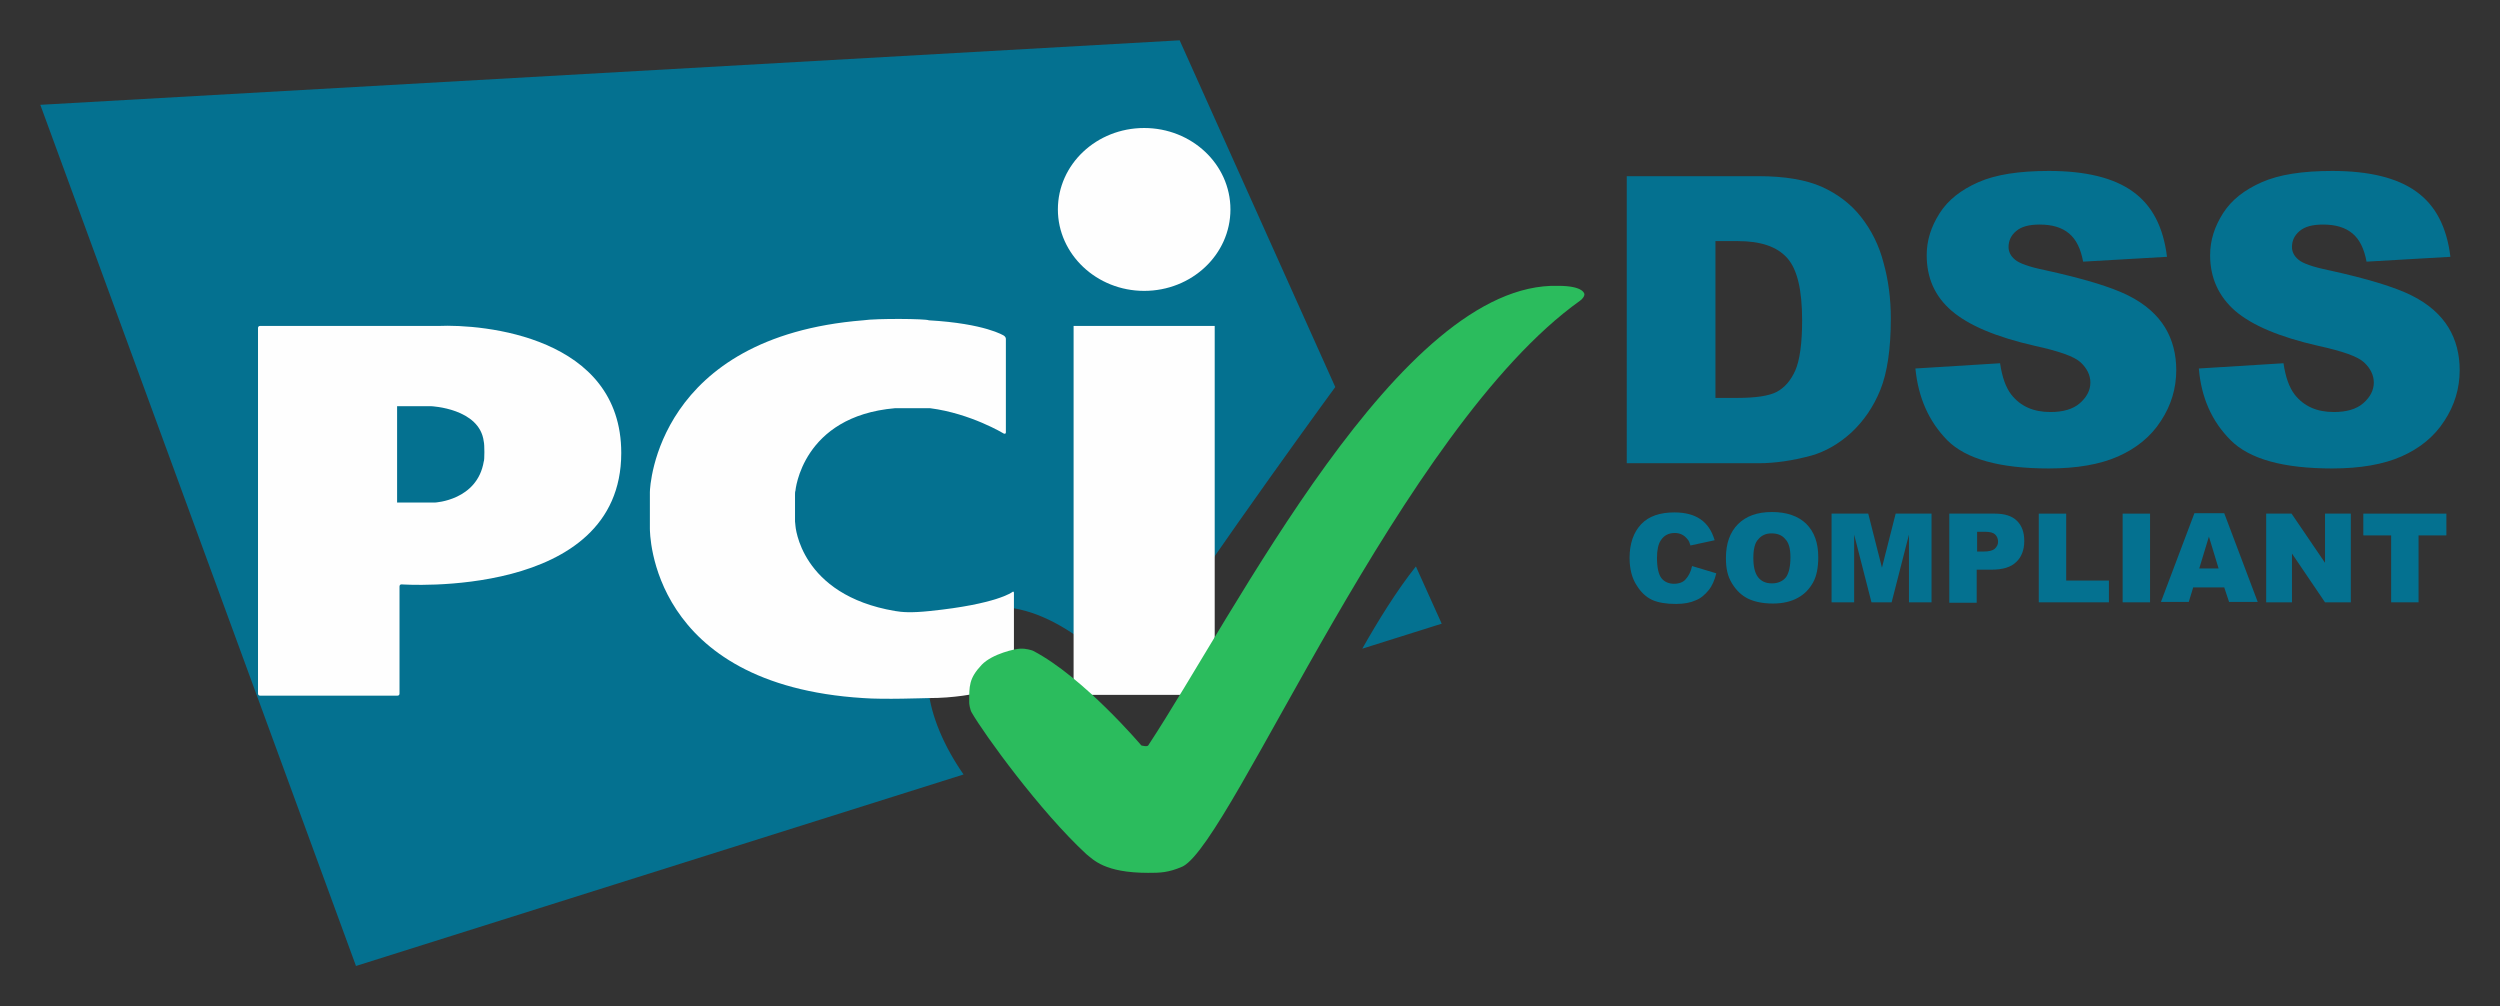 <?xml version="1.0" encoding="UTF-8" standalone="no"?>
<!-- Generator: Adobe Illustrator 19.2.1, SVG Export Plug-In . SVG Version: 6.00 Build 0)  -->

<svg
   version="1.1"
   id="layer"
   x="0px"
   y="0px"
   viewBox="0 0 620.1 249.6"
   xml:space="preserve"
   sodipodi:docname="pci-dss.svg"
   width="620.1"
   height="249.6"
   inkscape:version="1.1.2 (0a00cf5339, 2022-02-04)"
   inkscape:export-filename="/home/alois/Documents/pci-dss.png"
   inkscape:export-xdpi="96"
   inkscape:export-ydpi="96"
   xmlns:inkscape="http://www.inkscape.org/namespaces/inkscape"
   xmlns:sodipodi="http://sodipodi.sourceforge.net/DTD/sodipodi-0.dtd"
   xmlns="http://www.w3.org/2000/svg"
   xmlns:svg="http://www.w3.org/2000/svg"><rect x="0" y="0" width="620.1" height="249.6" fill="#333333" stroke="none"/><defs
   id="defs47">
		
		
		
		
	
			
			
			
		</defs><sodipodi:namedview
   id="namedview45"
   pagecolor="#505050"
   bordercolor="#ffffff"
   borderopacity="1"
   inkscape:pageshadow="0"
   inkscape:pageopacity="0"
   inkscape:pagecheckerboard="1"
   showgrid="false"
   lock-margins="true"
   fit-margin-top="10"
   fit-margin-left="10"
   fit-margin-right="10"
   fit-margin-bottom="10"
   inkscape:zoom="1.1993865"
   inkscape:cx="324.74936"
   inkscape:cy="173.00512"
   inkscape:window-width="1920"
   inkscape:window-height="1016"
   inkscape:window-x="0"
   inkscape:window-y="0"
   inkscape:window-maximized="1"
   inkscape:current-layer="Page-1" />
<style
   type="text/css"
   id="style2">
	.st0{enable-background:new    ;}
	.st1{fill:#225E63;}
	.st2{fill:#FEFEFE;}
	.st3{fill:#2BBC5D;}
</style>
<g
   id="Page-1"
   transform="translate(-1.003,-152.324)">
	<g
   id="g958"
   transform="translate(-9.797,-44.476)"><g
     class="st0"
     id="g22"
     transform="translate(0,-8)"
     style="fill:#047190;fill-opacity:1">
			<path
   class="st1"
   d="m 430.5,345.2 6,1.8 c -0.4,1.7 -1,3.1 -1.9,4.2 -0.9,1.1 -1.9,2 -3.2,2.5 -1.3,0.6 -2.9,0.9 -4.9,0.9 -2.4,0 -4.3,-0.3 -5.9,-1 -1.5,-0.7 -2.8,-1.9 -3.9,-3.7 -1.1,-1.7 -1.7,-4 -1.7,-6.7 0,-3.6 1,-6.4 2.9,-8.4 1.9,-2 4.7,-2.9 8.2,-2.9 2.8,0 4.9,0.6 6.5,1.7 1.6,1.1 2.8,2.8 3.5,5.2 l -6,1.3 c -0.2,-0.7 -0.4,-1.2 -0.7,-1.5 -0.4,-0.5 -0.8,-0.9 -1.4,-1.2 -0.6,-0.3 -1.2,-0.4 -1.8,-0.4 -1.5,0 -2.7,0.6 -3.5,1.9 -0.6,0.9 -0.9,2.4 -0.9,4.3 0,2.4 0.4,4.1 1.1,5 0.7,0.9 1.8,1.4 3.1,1.4 1.3,0 2.3,-0.4 2.9,-1.1 0.8,-0.9 1.3,-1.9 1.6,-3.3 z"
   id="path4"
   style="fill:#047190;fill-opacity:1" />
			<path
   class="st1"
   d="m 438.9,343.2 c 0,-3.6 1,-6.4 3,-8.4 2,-2 4.8,-3 8.4,-3 3.7,0 6.5,1 8.5,2.9 2,2 3,4.7 3,8.3 0,2.6 -0.4,4.7 -1.3,6.3 -0.9,1.6 -2.1,2.9 -3.8,3.8 -1.6,0.9 -3.7,1.4 -6.1,1.4 -2.5,0 -4.5,-0.4 -6.2,-1.2 -1.6,-0.8 -2.9,-2 -4,-3.8 -1.1,-1.8 -1.5,-3.7 -1.5,-6.3 z m 6.8,0 c 0,2.2 0.4,3.8 1.2,4.8 0.8,1 1.9,1.5 3.4,1.5 1.5,0 2.6,-0.5 3.4,-1.4 0.8,-1 1.2,-2.7 1.2,-5.1 0,-2.1 -0.4,-3.6 -1.3,-4.5 -0.8,-1 -2,-1.4 -3.4,-1.4 -1.4,0 -2.5,0.5 -3.3,1.5 -0.8,0.8 -1.2,2.4 -1.2,4.6 z"
   id="path6"
   style="fill:#047190;fill-opacity:1" />
			<path
   class="st1"
   d="m 465.3,332.2 h 8.9 l 3.4,13.4 3.4,-13.4 h 8.9 v 22 h -5.6 v -16.8 l -4.3,16.8 h -5 l -4.3,-16.8 v 16.8 h -5.6 v -22 z"
   id="path8"
   style="fill:#047190;fill-opacity:1" />
			<path
   class="st1"
   d="m 494.3,332.2 h 11.3 c 2.5,0 4.3,0.6 5.5,1.8 1.2,1.2 1.8,2.8 1.8,5 0,2.2 -0.7,4 -2,5.2 -1.3,1.3 -3.4,1.9 -6.1,1.9 h -3.7 v 8.2 h -6.8 z m 6.8,9.4 h 1.7 c 1.3,0 2.2,-0.2 2.8,-0.7 0.5,-0.5 0.8,-1 0.8,-1.7 0,-0.7 -0.2,-1.3 -0.7,-1.8 -0.5,-0.5 -1.3,-0.7 -2.6,-0.7 h -1.9 v 4.9 z"
   id="path10"
   style="fill:#047190;fill-opacity:1" />
			<path
   class="st1"
   d="m 516.5,332.2 h 6.8 v 16.6 h 10.6 v 5.4 h -17.4 z"
   id="path12"
   style="fill:#047190;fill-opacity:1" />
			<path
   class="st1"
   d="m 537.3,332.2 h 6.8 v 22 h -6.8 z"
   id="path14"
   style="fill:#047190;fill-opacity:1" />
			<path
   class="st1"
   d="m 562.5,350.5 h -7.7 l -1.1,3.6 h -6.9 l 8.3,-22 h 7.4 l 8.3,22 h -7.1 z m -1.4,-4.7 -2.4,-7.9 -2.4,7.9 z"
   id="path16"
   style="fill:#047190;fill-opacity:1" />
			<path
   class="st1"
   d="m 572.9,332.2 h 6.3 l 8.3,12.2 v -12.2 h 6.4 v 22 h -6.4 l -8.2,-12.1 v 12.1 h -6.4 z"
   id="path18"
   style="fill:#047190;fill-opacity:1" />
			<path
   class="st1"
   d="m 596.9,332.2 h 20.7 v 5.4 h -6.9 v 16.6 h -6.8 V 337.6 H 597 v -5.4 z"
   id="path20"
   style="fill:#047190;fill-opacity:1" />
		</g><g
     id="g934"><path
       id="Rectangle-3"
       class="st1"
       d="m 348.7,357.7 19.7,-6.2 -6.4,-14.2 c -4.7,5.9 -9.4,13.5 -13.3,20.4 z m -6.7,-64.9 -38.6,-86 -282.6,16 78.3,213.6 150.7,-47.5 c -9.6,-13.8 -13.1,-30.2 -2,-38.2 12.4,-9 31.1,1.4 43,16.1 11.5,-19.2 43.8,-63.9 51.2,-74 z"
       style="fill:#047190;fill-opacity:1" /><g
       id="Letters"
       transform="translate(101.996,41.85)">
				<path
   id="Oval-1"
   class="st2"
   d="m 192.6,227.1 c 11.8,0 21.4,-9 21.4,-20.2 0,-11.2 -9.6,-20.2 -21.4,-20.2 -11.8,0 -21.4,9 -21.4,20.2 0,11.1 9.6,20.2 21.4,20.2 z m -17.5,8.7 h 35 v 91.5 h -35 z" />
				<path
   id="Path-3"
   class="st2"
   d="m 157.8,262.5 c 0.3,0.1 0.5,0 0.5,-0.3 V 239 c 0,-0.3 -0.2,-0.6 -0.5,-0.8 0,0 -4.6,-3 -18.6,-3.8 -0.7,-0.4 -13,-0.5 -16.3,0 -51,4.1 -52.9,41 -52.9,42.6 v 9 c 0,1.1 0,38.8 52.9,42.1 5.2,0.4 15.3,0 16.3,0 12.2,0 20.6,-3.7 20.6,-3.7 0.3,-0.1 0.5,-0.4 0.5,-0.7 V 302 c 0,-0.3 -0.2,-0.4 -0.4,-0.2 0,0 -3.8,3 -20.4,4.7 -4.7,0.5 -7,0.3 -8.7,0 -23.6,-4 -24.7,-21.2 -24.7,-21.2 0,-0.3 -0.1,-0.8 -0.1,-1 v -6.6 c 0,-0.3 0,-0.8 0.1,-1 0,0 1.6,-18.5 24.7,-20.5 h 8.7 c 10.1,1.3 18.3,6.3 18.3,6.3 z" />
				<path
   id="Path-1"
   class="st2"
   d="m -27.2,327 c 0,0.3 0.2,0.5 0.5,0.5 H 7.4 c 0.3,0 0.5,-0.2 0.5,-0.5 v -26.6 c 0,-0.3 0.2,-0.5 0.5,-0.5 0,0 54.5,3.9 54.5,-32.6 0,-28.9 -34.2,-32 -45.4,-31.5 -0.2,0 -44.2,0 -44.2,0 -0.3,0 -0.5,0.2 -0.5,0.5 z M 7.3,279.6 v -23.9 h 8.4 c 0,0 12.1,0.5 13.1,8.8 0.2,0.6 0.2,4.7 0,4.9 -1.6,9.7 -12.1,10.2 -12.1,10.2 z" />
			</g><path
       id="Path-7"
       class="st3"
       d="m 295.6,413.3 c 2.8,0 5,0 8.6,-1.6 12.4,-6.5 54.3,-108.8 98.5,-140.3 0.3,-0.2 0.6,-0.5 0.8,-0.8 0.3,-0.4 0.3,-0.8 0.3,-0.8 0,0 0,-2.1 -6.5,-2.1 -39.3,-1.1 -80.2,81.4 -101.7,114 -0.3,0.4 -1.7,0 -1.7,0 0,0 -14.4,-17 -26.9,-23.5 -0.3,-0.1 -1.7,-0.6 -3.2,-0.5 -1,0 -6.8,1.2 -9.5,4 -3.2,3.4 -3.1,5.3 -3.1,9.4 0,0.3 0.2,1.7 0.6,2.4 3.1,5.4 17,24.6 28.5,35.2 1.7,1.3 4.4,4.6 15.3,4.6 z" /></g><g
     class="st0"
     id="g35"
     transform="translate(0,-8)"
     style="fill:#047190;fill-opacity:1">
			<path
   class="st1"
   d="M 414.3,248.5 H 447 c 6.5,0 11.7,0.9 15.6,2.6 4,1.8 7.3,4.3 9.8,7.5 2.6,3.3 4.5,7.1 5.6,11.4 1.2,4.3 1.8,8.9 1.8,13.8 0,7.6 -0.9,13.5 -2.6,17.7 -1.7,4.2 -4.1,7.7 -7.2,10.6 -3.1,2.8 -6.4,4.7 -9.9,5.7 -4.8,1.3 -9.2,1.9 -13.1,1.9 h -32.7 z m 22,16.1 v 38.9 h 5.4 c 4.6,0 7.9,-0.5 9.8,-1.5 1.9,-1 3.5,-2.8 4.6,-5.3 1.1,-2.5 1.7,-6.7 1.7,-12.4 0,-7.6 -1.2,-12.7 -3.7,-15.5 -2.5,-2.8 -6.5,-4.2 -12.3,-4.2 z"
   id="path31"
   style="fill:#047190;fill-opacity:1" />
			<path
   class="st1"
   d="m 485.9,296.2 21,-1.3 c 0.5,3.4 1.4,6 2.8,7.8 2.3,2.9 5.5,4.3 9.7,4.3 3.1,0 5.6,-0.7 7.3,-2.2 1.7,-1.5 2.6,-3.2 2.6,-5.1 0,-1.8 -0.8,-3.5 -2.4,-5 -1.6,-1.5 -5.4,-2.8 -11.3,-4.1 -9.7,-2.2 -16.5,-5.1 -20.7,-8.7 -4.2,-3.6 -6.2,-8.2 -6.2,-13.8 0,-3.7 1.1,-7.1 3.2,-10.4 2.1,-3.3 5.3,-5.8 9.6,-7.7 4.3,-1.9 10.1,-2.8 17.5,-2.8 9.1,0 16.1,1.7 20.8,5.1 4.8,3.4 7.6,8.8 8.5,16.2 l -20.8,1.2 c -0.6,-3.2 -1.7,-5.5 -3.5,-7 -1.8,-1.5 -4.2,-2.2 -7.3,-2.2 -2.6,0 -4.5,0.5 -5.8,1.6 -1.3,1.1 -1.9,2.4 -1.9,4 0,1.1 0.5,2.2 1.6,3.1 1,0.9 3.5,1.8 7.4,2.6 9.6,2.1 16.5,4.2 20.7,6.3 4.2,2.1 7.2,4.8 9.1,7.9 1.9,3.1 2.8,6.7 2.8,10.6 0,4.6 -1.3,8.8 -3.8,12.6 -2.5,3.9 -6.1,6.8 -10.6,8.8 -4.5,2 -10.3,3 -17.2,3 -12.1,0 -20.5,-2.3 -25.2,-7 -4.6,-4.7 -7.2,-10.6 -7.9,-17.8 z"
   id="path33"
   style="fill:#047190;fill-opacity:1" />
		</g><g
     class="st0"
     id="g39"
     transform="translate(0,-8)"
     style="fill:#047190;fill-opacity:1">
			<path
   class="st1"
   d="m 556.2,296.2 21,-1.3 c 0.5,3.4 1.4,6 2.8,7.8 2.3,2.9 5.5,4.3 9.7,4.3 3.1,0 5.6,-0.7 7.3,-2.2 1.7,-1.5 2.6,-3.2 2.6,-5.1 0,-1.8 -0.8,-3.5 -2.4,-5 -1.6,-1.5 -5.4,-2.8 -11.3,-4.1 -9.7,-2.2 -16.5,-5.1 -20.7,-8.7 -4.1,-3.6 -6.2,-8.2 -6.2,-13.8 0,-3.7 1.1,-7.1 3.2,-10.4 2.1,-3.3 5.3,-5.8 9.6,-7.7 4.3,-1.9 10.1,-2.8 17.5,-2.8 9.1,0 16.1,1.7 20.8,5.1 4.8,3.4 7.6,8.8 8.5,16.2 l -20.8,1.2 c -0.6,-3.2 -1.7,-5.5 -3.5,-7 -1.8,-1.5 -4.2,-2.2 -7.3,-2.2 -2.6,0 -4.5,0.5 -5.8,1.6 -1.3,1.1 -1.9,2.4 -1.9,4 0,1.1 0.5,2.2 1.6,3.1 1,0.9 3.5,1.8 7.4,2.6 9.6,2.1 16.5,4.2 20.7,6.3 4.2,2.1 7.2,4.8 9.1,7.9 1.9,3.1 2.8,6.7 2.8,10.6 0,4.6 -1.3,8.8 -3.8,12.6 -2.5,3.9 -6.1,6.8 -10.6,8.8 -4.5,2 -10.3,3 -17.2,3 -12.1,0 -20.5,-2.3 -25.2,-7 -4.7,-4.7 -7.3,-10.6 -7.9,-17.8 z"
   id="path37"
   style="fill:#047190;fill-opacity:1" />
		</g></g>
</g>
</svg>
